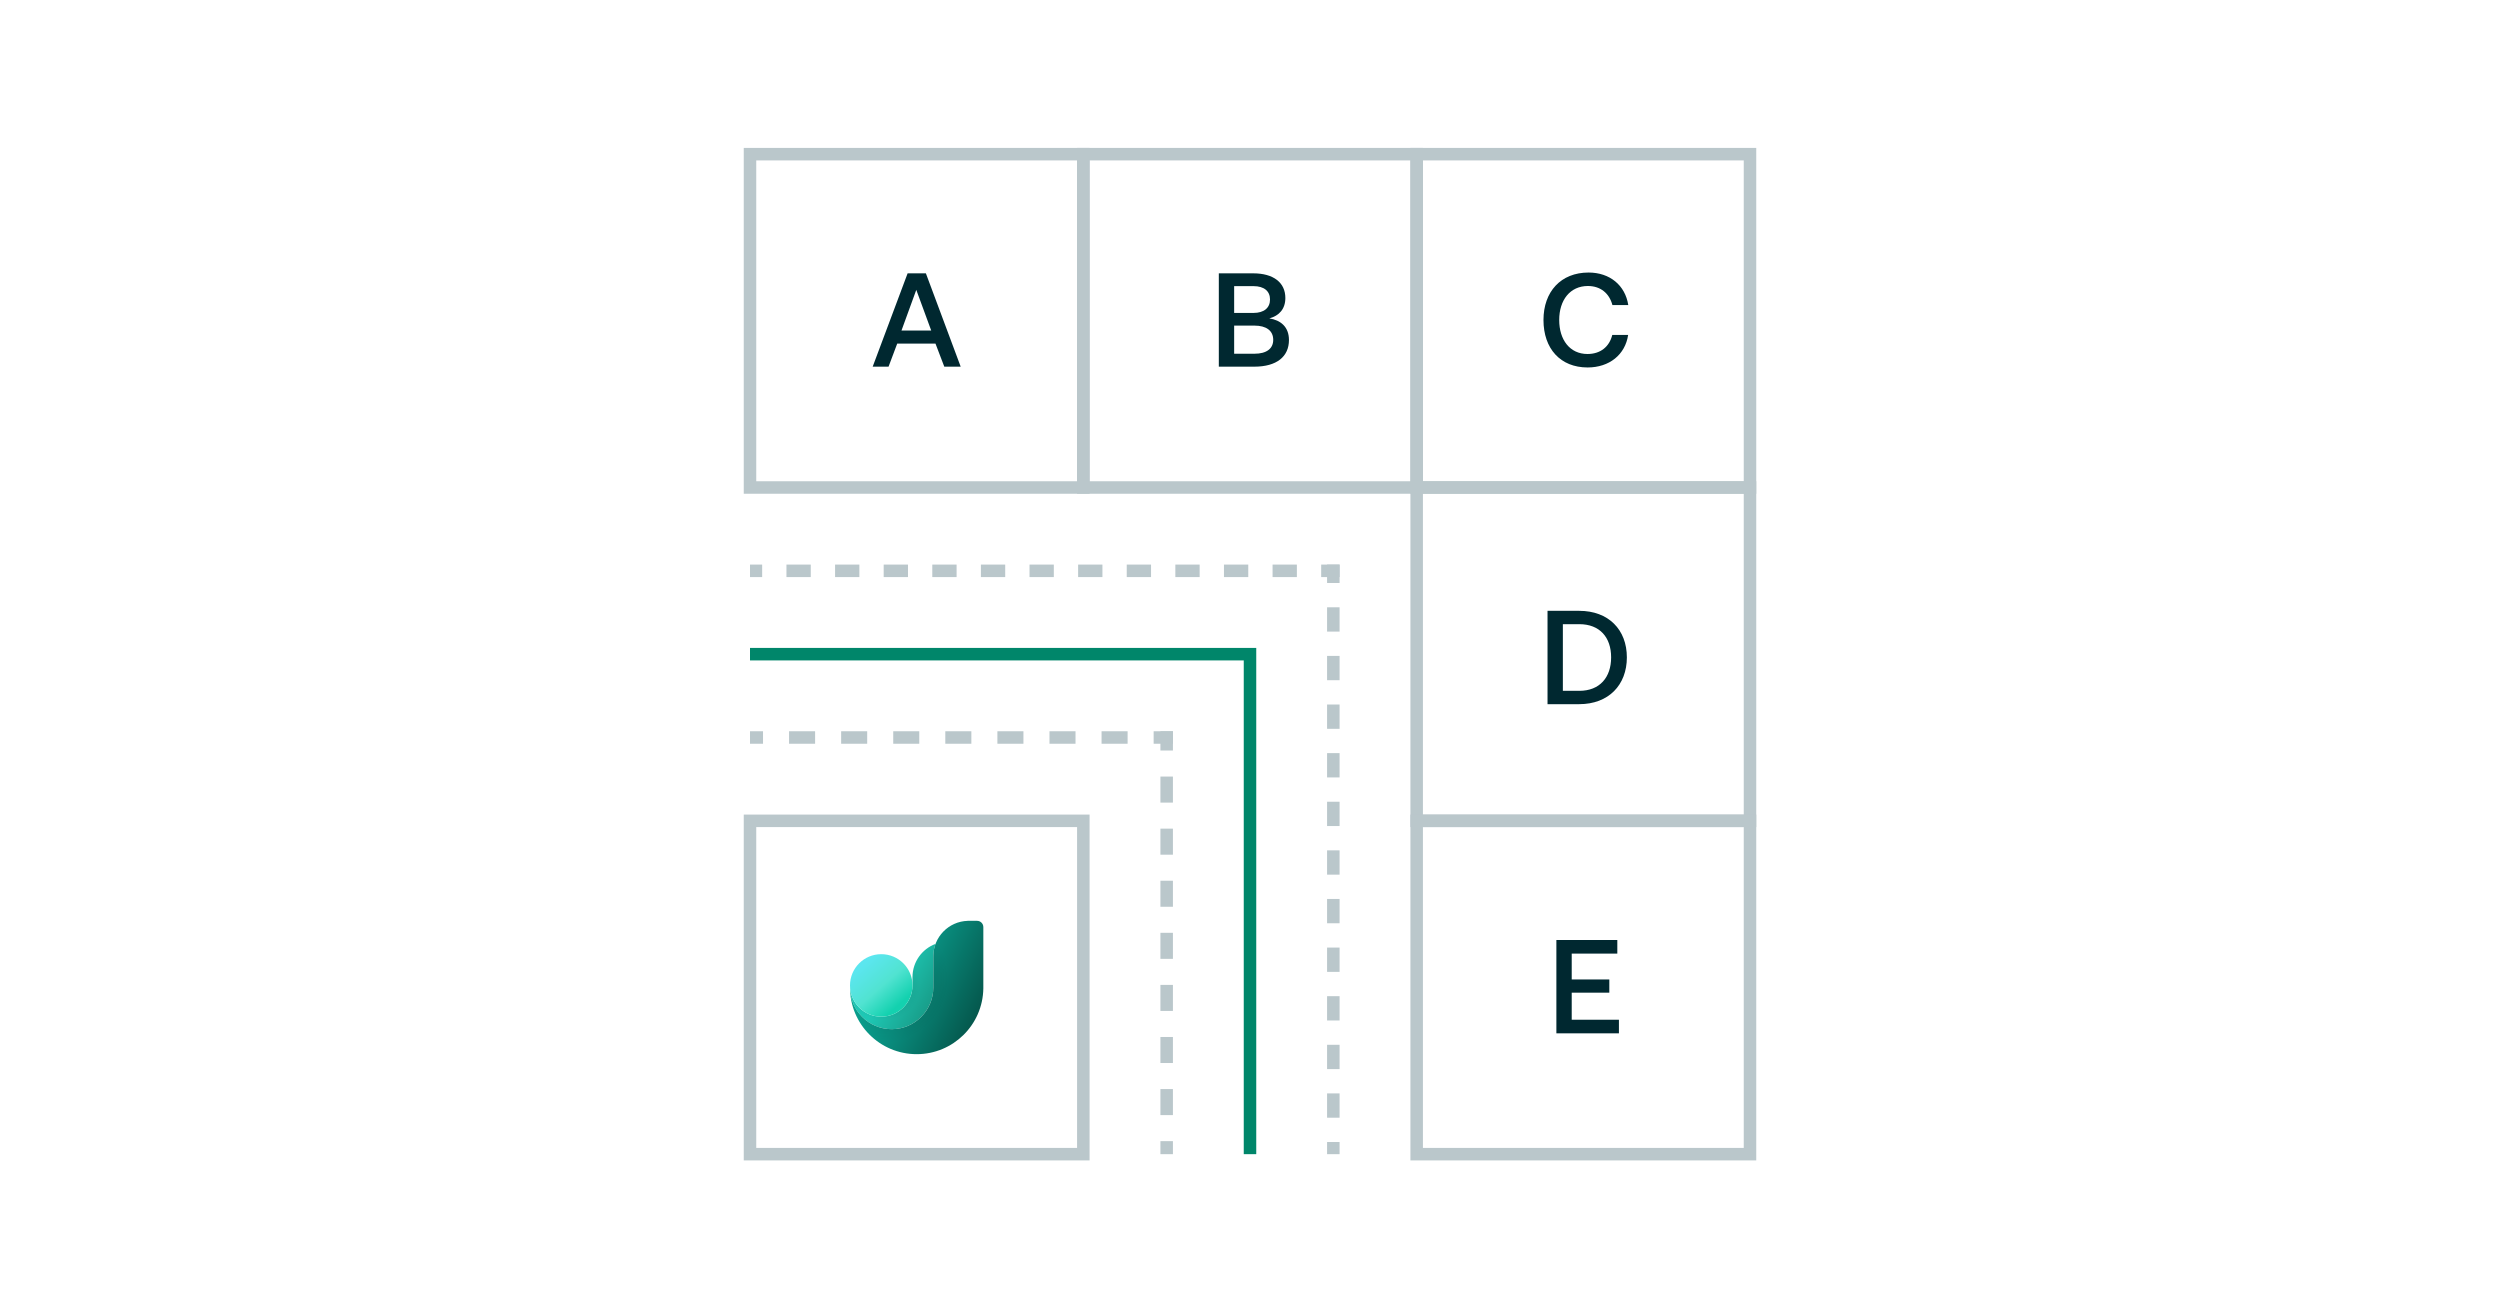 <svg width="600" height="315" viewBox="0 0 600 315" fill="none" xmlns="http://www.w3.org/2000/svg">
<g clip-path="url(#clip0_4591_14266)">
<path d="M219 234.5C219 230.849 221.301 227.736 224.532 226.532C224.191 227.449 224.003 228.44 224 229.474L224 229.5V236.667H223.995C223.998 236.777 224 236.888 224 237C224 242.523 219.523 247 214 247C208.477 247 204 242.523 204 237C204 236.91 204.001 236.821 204.004 236.732C204.126 240.767 207.435 244 211.5 244C215.642 244 219 240.642 219 236.5V234.5Z" fill="url(#paint0_linear_4591_14266)"/>
<path d="M219 234.5C219 230.849 221.301 227.736 224.532 226.532C224.191 227.449 224.003 228.44 224 229.474L224 229.5V236.667H223.995C223.998 236.777 224 236.888 224 237C224 242.523 219.523 247 214 247C208.477 247 204 242.523 204 237C204 236.91 204.001 236.821 204.004 236.732C204.126 240.767 207.435 244 211.5 244C215.642 244 219 240.642 219 236.5V234.5Z" fill="url(#paint1_radial_4591_14266)" fill-opacity="0.2"/>
<path d="M204.003 236.703C204.001 236.802 204 236.901 204 237V236.5C204 236.512 204 236.523 204 236.535C204 236.553 204 236.571 204.001 236.589C204.001 236.627 204.002 236.665 204.003 236.703Z" fill="url(#paint2_linear_4591_14266)"/>
<path d="M204.003 236.703C204.001 236.802 204 236.901 204 237V236.5C204 236.512 204 236.523 204 236.535C204 236.553 204 236.571 204.001 236.589C204.001 236.627 204.002 236.665 204.003 236.703Z" fill="url(#paint3_radial_4591_14266)" fill-opacity="0.2"/>
<path d="M204 237C204 237.181 204.003 237.361 204.009 237.54L204.005 237.404L204 237Z" fill="url(#paint4_linear_4591_14266)"/>
<path d="M204 237C204 237.181 204.003 237.361 204.009 237.54L204.005 237.404L204 237Z" fill="url(#paint5_radial_4591_14266)" fill-opacity="0.2"/>
<path d="M232.25 221H234.5C235.328 221 236 221.672 236 222.5V237.248L235.998 237.249C235.865 245.971 228.753 253 220 253C211.163 253 204 245.837 204 237C204 242.523 208.477 247 214 247C219.523 247 224 242.523 224 237C224 236.888 223.998 236.777 223.995 236.667H224V229.5L224 229.474C224.014 224.875 227.68 221.136 232.25 221.004V221Z" fill="url(#paint6_linear_4591_14266)"/>
<path d="M232.25 221H234.5C235.328 221 236 221.672 236 222.5V237.248L235.998 237.249C235.865 245.971 228.753 253 220 253C211.163 253 204 245.837 204 237C204 242.523 208.477 247 214 247C219.523 247 224 242.523 224 237C224 236.888 223.998 236.777 223.995 236.667H224V229.5L224 229.474C224.014 224.875 227.68 221.136 232.25 221.004V221Z" fill="url(#paint7_radial_4591_14266)" fill-opacity="0.2"/>
<path d="M204.003 236.703C204.001 236.802 204 236.901 204 237C204 236.91 204.001 236.821 204.004 236.732C204.003 236.722 204.003 236.713 204.003 236.703Z" fill="url(#paint8_linear_4591_14266)"/>
<path d="M204.003 236.703C204.001 236.802 204 236.901 204 237C204 236.91 204.001 236.821 204.004 236.732C204.003 236.722 204.003 236.713 204.003 236.703Z" fill="url(#paint9_radial_4591_14266)" fill-opacity="0.2"/>
<path d="M211.5 244C215.642 244 219 240.642 219 236.5C219 232.358 215.642 229 211.5 229C207.358 229 204 232.358 204 236.5C204 240.642 207.358 244 211.5 244Z" fill="url(#paint10_linear_4591_14266)"/>
</g>
<rect x="180" y="37" width="80" height="80" stroke="#BAC7CB" stroke-width="3"/>
<rect x="180" y="197" width="80" height="80" stroke="#BAC7CB" stroke-width="3"/>
<rect x="260" y="37" width="80" height="80" stroke="#BAC7CB" stroke-width="3"/>
<path d="M180 157H300V277" stroke="#00866A" stroke-width="3"/>
<path d="M281.5 177V175.5H278.5V177H281.5ZM278.5 177V180.125H281.5V177H278.5ZM278.5 186.375V192.625H281.5V186.375H278.5ZM278.5 198.875V205.125H281.5V198.875H278.5ZM278.5 211.375V217.625H281.5V211.375H278.5ZM278.5 223.875V230.125H281.5V223.875H278.5ZM278.5 236.375V242.625H281.5V236.375H278.5ZM278.5 248.875V255.125H281.5V248.875H278.5ZM278.5 261.375V267.625H281.5V261.375H278.5ZM278.5 273.875V277H281.5V273.875H278.5Z" fill="#BAC7CB"/>
<path d="M280 178.5H281.5V175.5H280V178.5ZM180 178.5H183.125V175.5H180V178.5ZM189.375 178.5H195.625V175.5H189.375V178.5ZM201.875 178.5H208.125V175.5H201.875V178.5ZM214.375 178.5H220.625V175.5H214.375V178.5ZM226.875 178.5H233.125V175.5H226.875V178.5ZM239.375 178.5H245.625V175.5H239.375V178.5ZM251.875 178.5H258.125V175.5H251.875V178.5ZM264.375 178.5H270.625V175.5H264.375V178.5ZM276.875 178.5H280V175.5H276.875V178.5Z" fill="#BAC7CB"/>
<path d="M321.5 137V135.5H318.5V137H321.5ZM318.5 137V139.917H321.5V137H318.5ZM318.5 145.75V151.583H321.5V145.75H318.5ZM318.5 157.417V163.25H321.5V157.417H318.5ZM318.5 169.083V174.917H321.5V169.083H318.5ZM318.5 180.75V186.583H321.5V180.75H318.5ZM318.5 192.417V198.25H321.5V192.417H318.5ZM318.5 204.083V209.917H321.5V204.083H318.5ZM318.5 215.75V221.583H321.5V215.75H318.5ZM318.5 227.417V233.25H321.5V227.417H318.5ZM318.5 239.083V244.917H321.5V239.083H318.5ZM318.5 250.75V256.583H321.5V250.75H318.5ZM318.5 262.417V268.25H321.5V262.417H318.5ZM318.5 274.083V277H321.5V274.083H318.5Z" fill="#BAC7CB"/>
<path d="M320 138.5H321.5V135.5H320V138.5ZM180 138.5H182.917V135.5H180V138.5ZM188.75 138.5H194.583V135.5H188.75V138.5ZM200.417 138.5H206.25V135.5H200.417V138.5ZM212.083 138.5H217.917V135.5H212.083V138.5ZM223.75 138.5H229.583V135.5H223.75V138.5ZM235.417 138.5H241.25V135.5H235.417V138.5ZM247.083 138.5H252.917V135.5H247.083V138.5ZM258.75 138.5H264.583V135.5H258.75V138.5ZM270.417 138.5H276.25V135.5H270.417V138.5ZM282.083 138.5H287.917V135.5H282.083V138.5ZM293.75 138.5H299.583V135.5H293.75V138.5ZM305.417 138.5H311.25V135.5H305.417V138.5ZM317.083 138.5H320V135.5H317.083V138.5Z" fill="#BAC7CB"/>
<rect x="340" y="37" width="80" height="80" stroke="#BAC7CB" stroke-width="3"/>
<rect x="340" y="117" width="80" height="80" stroke="#BAC7CB" stroke-width="3"/>
<rect x="340" y="197" width="80" height="80" stroke="#BAC7CB" stroke-width="3"/>
<path d="M213.252 88H209.444L217.828 65.6H222.212L230.564 88H226.628L224.516 82.464H215.332L213.252 88ZM219.908 69.568L216.356 79.328H223.492L219.908 69.568Z" fill="#002830"/>
<path d="M292.517 88V65.6H300.741C305.669 65.6 308.485 67.84 308.485 71.52C308.485 74.176 306.981 75.776 304.645 76.416C307.301 76.832 309.349 78.4 309.349 81.6C309.349 85.568 306.437 88 301.029 88H292.517ZM300.837 68.672H296.197V75.104H300.837C303.365 75.104 304.805 73.888 304.805 71.872C304.805 69.888 303.397 68.672 300.837 68.672ZM301.061 78.144H296.197V84.896H301.061C304.005 84.896 305.573 83.648 305.573 81.568C305.573 79.36 303.909 78.144 301.061 78.144Z" fill="#002830"/>
<path d="M381.026 88.192C374.498 88.192 370.434 83.68 370.434 76.8C370.434 69.984 374.626 65.408 381.25 65.408C386.37 65.408 390.05 68.48 390.786 73.216H386.978C386.242 70.4 384.13 68.64 381.09 68.64C376.834 68.64 374.21 72 374.21 76.8C374.21 81.568 376.77 84.96 380.994 84.96C384.098 84.96 386.242 83.232 386.946 80.384H390.754C390.05 85.12 386.242 88.192 381.026 88.192Z" fill="#002830"/>
<path d="M379.023 169H371.407V146.6H379.023C386.031 146.6 390.447 151.112 390.447 157.768C390.447 164.424 386.031 169 379.023 169ZM375.087 149.8V165.8H379.023C383.951 165.8 386.671 162.568 386.671 157.768C386.671 152.968 383.951 149.8 379.023 149.8H375.087Z" fill="#002830"/>
<path d="M373.532 248V225.6H388.156V228.864H377.212V235.072H386.236V238.24H377.212V244.736H388.54V248H373.532Z" fill="#002830"/>
<defs>
<linearGradient id="paint0_linear_4591_14266" x1="225.711" y1="250.616" x2="209.922" y2="241.769" gradientUnits="userSpaceOnUse">
<stop stop-color="#158671"/>
<stop offset="1" stop-color="#1EC7B4"/>
</linearGradient>
<radialGradient id="paint1_radial_4591_14266" cx="0" cy="0" r="1" gradientUnits="userSpaceOnUse" gradientTransform="translate(212.313 236.396) rotate(-137.829) scale(8.524 8.668)">
<stop/>
<stop offset="1" stop-opacity="0"/>
</radialGradient>
<linearGradient id="paint2_linear_4591_14266" x1="225.711" y1="250.616" x2="209.922" y2="241.77" gradientUnits="userSpaceOnUse">
<stop stop-color="#158671"/>
<stop offset="1" stop-color="#1EC7B4"/>
</linearGradient>
<radialGradient id="paint3_radial_4591_14266" cx="0" cy="0" r="1" gradientUnits="userSpaceOnUse" gradientTransform="translate(212.313 236.396) rotate(-137.829) scale(8.524 8.668)">
<stop/>
<stop offset="1" stop-opacity="0"/>
</radialGradient>
<linearGradient id="paint4_linear_4591_14266" x1="225.711" y1="250.616" x2="209.922" y2="241.77" gradientUnits="userSpaceOnUse">
<stop stop-color="#158671"/>
<stop offset="1" stop-color="#1EC7B4"/>
</linearGradient>
<radialGradient id="paint5_radial_4591_14266" cx="0" cy="0" r="1" gradientUnits="userSpaceOnUse" gradientTransform="translate(212.313 236.396) rotate(-137.829) scale(8.524 8.668)">
<stop/>
<stop offset="1" stop-opacity="0"/>
</radialGradient>
<linearGradient id="paint6_linear_4591_14266" x1="238.5" y1="242.667" x2="210" y2="228.833" gradientUnits="userSpaceOnUse">
<stop stop-color="#044E44"/>
<stop offset="0.605" stop-color="#098B7C"/>
<stop offset="1" stop-color="#09AD9A"/>
</linearGradient>
<radialGradient id="paint7_radial_4591_14266" cx="0" cy="0" r="1" gradientUnits="userSpaceOnUse" gradientTransform="translate(212.5 235) rotate(-132.78) scale(15.214)">
<stop/>
<stop offset="1" stop-opacity="0"/>
</radialGradient>
<linearGradient id="paint8_linear_4591_14266" x1="238.5" y1="242.667" x2="210" y2="228.833" gradientUnits="userSpaceOnUse">
<stop stop-color="#044E44"/>
<stop offset="0.605" stop-color="#098B7C"/>
<stop offset="1" stop-color="#09AD9A"/>
</linearGradient>
<radialGradient id="paint9_radial_4591_14266" cx="0" cy="0" r="1" gradientUnits="userSpaceOnUse" gradientTransform="translate(212.5 235) rotate(-132.78) scale(15.214 15.214)">
<stop/>
<stop offset="1" stop-opacity="0"/>
</radialGradient>
<linearGradient id="paint10_linear_4591_14266" x1="207" y1="231.667" x2="215.5" y2="241.333" gradientUnits="userSpaceOnUse">
<stop stop-color="#5BE6EF"/>
<stop offset="0.529" stop-color="#51E3D1"/>
<stop offset="1" stop-color="#13D1AF"/>
</linearGradient>
<clipPath id="clip0_4591_14266">
<rect width="32" height="32" fill="white" transform="translate(204 221)"/>
</clipPath>
</defs>
</svg>
